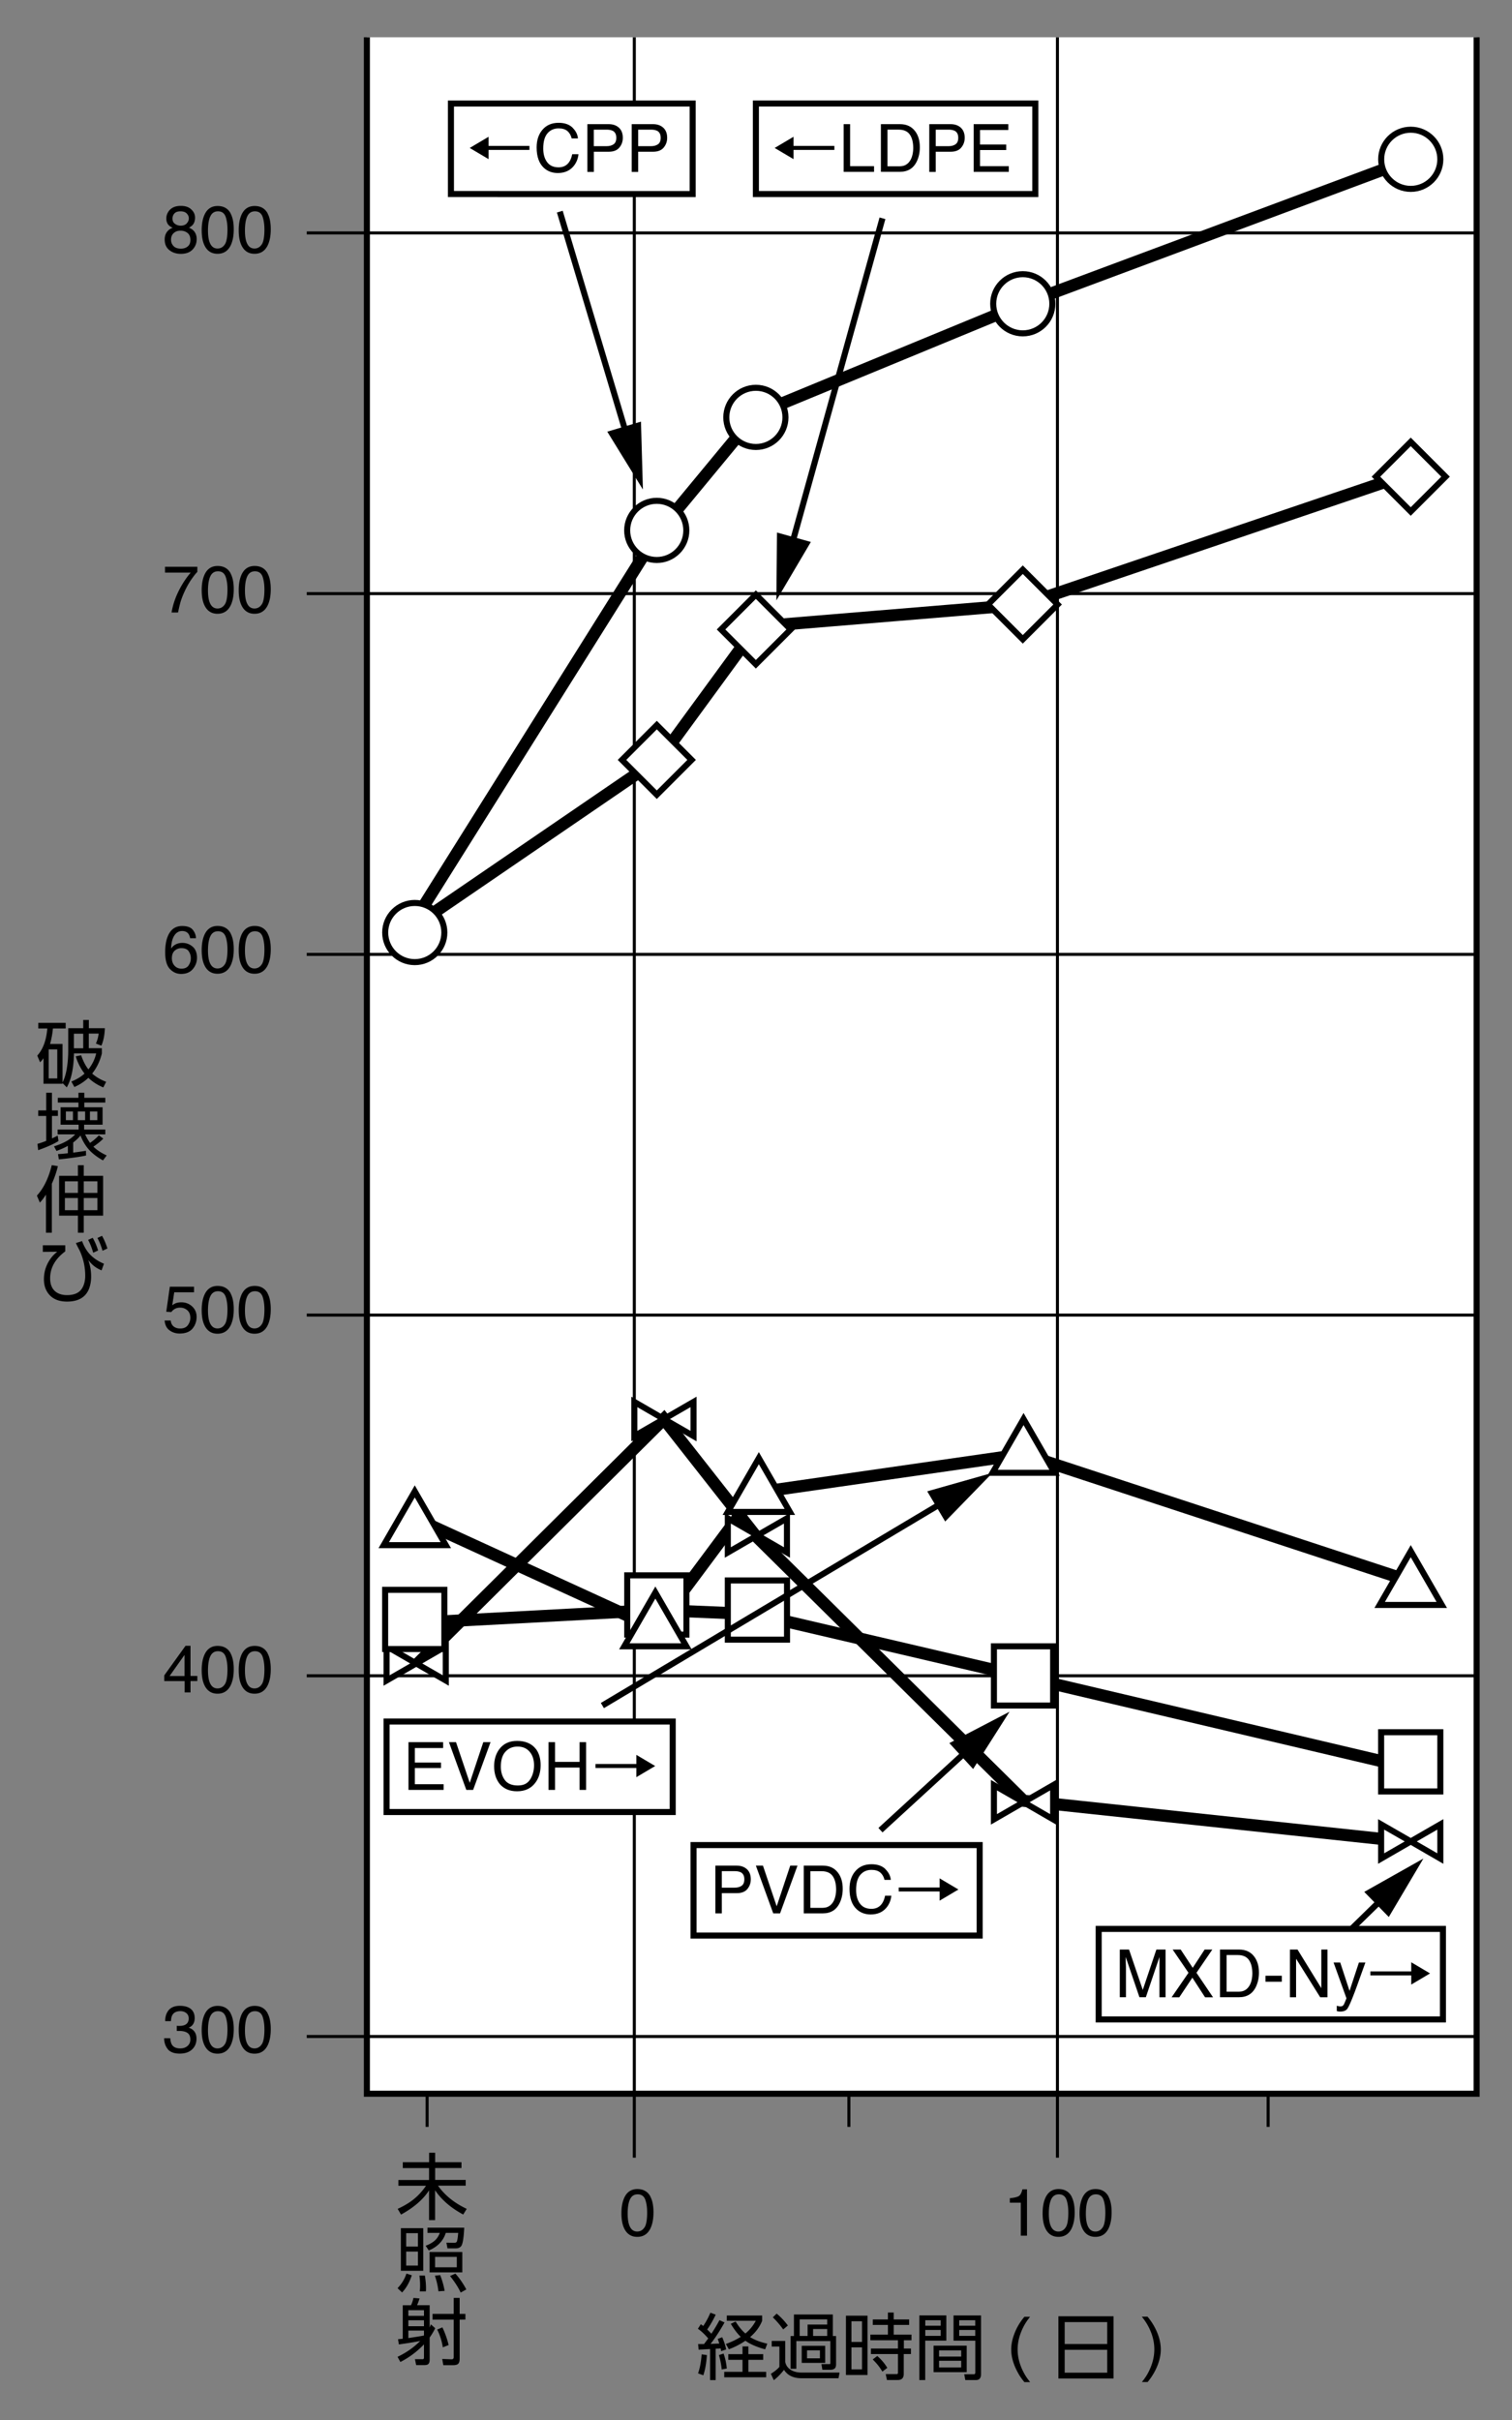 <svg xmlns="http://www.w3.org/2000/svg" id="a" viewBox="0 0 250 400"><rect x="0" y="0" width="250" height="400" fill="#808080" stroke="none"/><defs><style>.b,.c{fill:#fff}.b,.d,.e,.f{stroke:#000;stroke-miterlimit:10}.d{stroke-width:.5px}.d,.e,.f{fill:none}.f{stroke-width:2px}</style></defs><path d="M60.66 6.16v339.91h183.49V6.16" class="b"/><path d="M104.88 6.16v350.48M174.84 6.16v350.48M244.15 38.5H50.72M244.15 98.12H50.72M244.15 157.75H50.72M244.15 217.37H50.72M244.15 276.99H50.72M244.15 336.61H50.72M70.62 346.07v5.48M140.36 346.07v5.48M209.68 346.07v5.48" class="d"/><path d="m67.59 153.68 41.12-65.54 16.28-19.68 44.24-18.25 64.03-23.88" class="f"/><path d="m232.37 78.53-63.09 21.39-44.17 3.65-15.77 21.56-41.75 28.55M68.82 251.05l39.54 18.11 16.71-22.45 44.18-6.35 64.01 21.02" class="f"/><path d="m68.82 268.23 39.73-2.11 16.33.68 44 10.28 63.49 14.95" class="f"/><path d="m68.82 275.22 40.95-40.67 15.11 19.23 44.37 43.87 63.12 6.72" class="f"/><circle cx="68.58" cy="154.14" r="4.89" class="b"/><circle cx="108.59" cy="87.67" r="4.89" class="b"/><circle cx="124.98" cy="68.99" r="4.89" class="b"/><circle cx="169.11" cy="50.21" r="4.89" class="b"/><circle cx="233.26" cy="26.33" r="4.89" class="b"/><path d="m68.58 246.51-5.13 8.89h10.26l-5.13-8.89zM125.47 241.02l-5.13 8.89h10.26l-5.13-8.89zM169.24 234.55l-5.13 8.89h10.26l-5.13-8.89zM233.26 256.39l-5.14 8.89h10.27l-5.13-8.89zM68.82 274.95l-4.9-2.83v5.65l4.9-2.82zM68.82 274.95l4.89 2.82v-5.65l-4.89 2.83zM109.77 234.55l-4.89-2.83v5.65l4.89-2.82zM109.77 234.55l4.9 2.82v-5.65l-4.9 2.83zM125.23 253.78l-4.89-2.82v5.65l4.89-2.83zM125.23 253.78l4.89 2.83v-5.65l-4.89 2.82zM169.24 297.89l-4.9-2.82v5.65l4.9-2.83zM169.24 297.89l4.89 2.83v-5.65l-4.89 2.82zM233.26 304.37l-4.9-2.82v5.65l4.9-2.83zM233.26 304.37l4.89 2.83v-5.65l-4.89 2.82z" class="b"/><path d="M63.68 262.78h9.79v9.79h-9.79zM103.71 260.39h9.79v9.79h-9.79zM120.34 261.23h9.79v9.79h-9.79zM164.34 272.12h9.79v9.79h-9.79zM228.36 286.32h9.79v9.79h-9.79zM108.6 119.849l5.755 5.755-5.756 5.756-5.756-5.756zM124.977 98.286l5.756 5.756-5.756 5.755-5.756-5.755zM169.112 94.164l5.756 5.756-5.756 5.756-5.756-5.756zM233.257 73.037l5.756 5.756-5.756 5.756-5.756-5.756zM74.56 17.11h39.97v14.96H74.56z" class="b"/><path d="m77.66 24.46 3.12-1.85v1.51h6.76v.66h-6.76v1.52l-3.12-1.85ZM94.65 21.09c.54.53.85 1.12.91 1.79h-1.04c-.12-.51-.35-.91-.69-1.21-.35-.3-.83-.45-1.46-.45-.76 0-1.38.27-1.85.82s-.7 1.38-.7 2.51c0 .92.21 1.67.64 2.25s1.06.86 1.9.86c.77 0 1.36-.3 1.77-.91.21-.32.38-.74.48-1.26h1.04c-.09.83-.4 1.53-.91 2.09-.62.68-1.46 1.02-2.51 1.02-.91 0-1.67-.28-2.28-.83-.81-.73-1.22-1.87-1.22-3.4 0-1.16.3-2.12.91-2.86.66-.81 1.57-1.21 2.72-1.21.99 0 1.75.26 2.3.79ZM97.12 20.52h3.53c.7 0 1.26.2 1.69.59.43.4.64.95.64 1.67 0 .62-.19 1.15-.57 1.61-.38.46-.97.69-1.76.69h-2.46v3.34h-1.07v-7.89Zm4.14 1.08c-.24-.11-.56-.17-.97-.17h-2.11v2.73h2.11c.48 0 .86-.1 1.16-.31s.45-.56.45-1.08c0-.58-.21-.97-.64-1.18ZM104.45 20.52h3.53c.7 0 1.26.2 1.69.59.43.4.64.95.64 1.67 0 .62-.19 1.15-.57 1.61-.38.46-.97.69-1.76.69h-2.46v3.34h-1.07v-7.89Zm4.15 1.08c-.24-.11-.56-.17-.97-.17h-2.11v2.73h2.11c.48 0 .86-.1 1.16-.31s.45-.56.45-1.08c0-.58-.21-.97-.64-1.18Z"/><path d="M63.92 284.55h47.31v14.96H63.92z" class="b"/><path d="M67.54 287.96h5.73v.97h-4.68v2.4h4.33v.91h-4.33v2.67h4.76v.94h-5.81v-7.89ZM75.4 287.96l2.27 6.72 2.24-6.72h1.2l-2.88 7.89H77.1l-2.87-7.89h1.18ZM88.61 289.08c.52.7.78 1.59.78 2.68 0 1.18-.3 2.16-.9 2.94-.7.92-1.7 1.38-3 1.38-1.21 0-2.17-.4-2.86-1.2-.62-.77-.93-1.75-.93-2.93 0-1.07.26-1.98.79-2.74.68-.97 1.69-1.46 3.02-1.46s2.42.45 3.09 1.34Zm-.94 5.03c.42-.68.63-1.45.63-2.33 0-.93-.24-1.67-.73-2.24s-1.15-.85-1.99-.85-1.48.28-2 .84c-.52.56-.77 1.39-.77 2.48 0 .88.22 1.61.66 2.21.44.6 1.16.9 2.15.9s1.62-.34 2.04-1.01ZM90.69 287.96h1.08v3.26h4.06v-3.26h1.08v7.89h-1.08v-3.69h-4.06v3.69h-1.08v-7.89ZM108.34 291.9l-3.12 1.85v-1.52h-6.76v-.66h6.76v-1.51l3.12 1.85Z"/><path d="M114.67 304.97h47.31v14.96h-47.31z" class="b"/><path d="M118.28 308.37h3.53c.7 0 1.26.2 1.69.59.43.4.64.95.64 1.67 0 .62-.19 1.15-.57 1.61-.38.46-.97.68-1.76.68h-2.46v3.34h-1.07v-7.89Zm4.15 1.08c-.24-.11-.56-.17-.97-.17h-2.11v2.73h2.11c.48 0 .86-.1 1.16-.31s.45-.56.45-1.08c0-.58-.21-.97-.64-1.18ZM126.15 308.37l2.27 6.72 2.24-6.72h1.2l-2.88 7.89h-1.13l-2.87-7.89h1.18ZM132.91 308.37h3.15c1.07 0 1.9.38 2.49 1.16.53.69.79 1.58.79 2.67 0 .84-.16 1.6-.47 2.27-.55 1.2-1.49 1.79-2.83 1.79h-3.14v-7.89Zm2.94 6.98c.35 0 .64-.04.87-.11.41-.14.74-.41 1-.81.21-.32.36-.73.45-1.22.05-.3.08-.57.08-.83 0-.98-.19-1.74-.57-2.28-.38-.54-.99-.81-1.84-.81h-1.85v6.06h1.86ZM146.38 308.94c.54.53.85 1.12.91 1.79h-1.04c-.12-.51-.35-.91-.69-1.21-.35-.3-.83-.45-1.46-.45-.76 0-1.38.27-1.85.82-.47.55-.7 1.38-.7 2.51 0 .92.21 1.67.64 2.25s1.06.86 1.9.86c.77 0 1.36-.3 1.77-.91.21-.32.38-.74.48-1.26h1.04c-.09.83-.4 1.53-.91 2.09-.62.68-1.46 1.01-2.51 1.01-.91 0-1.67-.28-2.28-.83-.81-.73-1.22-1.87-1.22-3.4 0-1.16.3-2.12.91-2.86.66-.81 1.57-1.21 2.72-1.21.99 0 1.75.26 2.3.79ZM158.48 312.31l-3.12 1.85v-1.52h-6.76v-.66h6.76v-1.51l3.12 1.85Z"/><path d="M181.66 318.83h56.92v14.96h-56.92z" class="b"/><path d="M185.15 322.24h1.53l2.27 6.67 2.25-6.67h1.52v7.89h-1.02v-4.66c0-.16 0-.43.01-.8v-1.2l-2.25 6.65h-1.06l-2.27-6.65v.24c0 .19 0 .49.02.88s.02.69.02.87v4.66h-1.02v-7.89ZM195 330.13h-1.28l2.79-4.05-2.62-3.84h1.33l1.99 3.02 1.97-3.02h1.27l-2.62 3.84 2.74 4.05h-1.32l-2.1-3.24-2.16 3.24ZM201.73 322.24h3.15c1.07 0 1.9.38 2.49 1.15.53.7.79 1.58.79 2.67 0 .84-.16 1.59-.47 2.27-.55 1.2-1.49 1.79-2.83 1.79h-3.14v-7.89Zm2.94 6.97c.35 0 .64-.04.87-.11.41-.14.74-.41 1-.81.21-.32.36-.73.45-1.22.05-.3.08-.57.08-.83 0-.98-.19-1.74-.57-2.28-.38-.54-.99-.81-1.84-.81h-1.85v6.06h1.86ZM209.24 326.57h2.7v.99h-2.7v-.99ZM213.28 322.24h1.26l3.93 6.38v-6.38h1.02v7.89h-1.2l-3.99-6.37v6.37h-1.02v-7.89ZM224.69 324.38h1.07c-.14.37-.44 1.21-.91 2.53-.35.99-.64 1.79-.88 2.42-.56 1.47-.95 2.36-1.18 2.68-.23.32-.62.48-1.18.48-.14 0-.24 0-.31-.02s-.16-.03-.27-.06v-.88c.17.05.29.08.37.09s.14.02.2.02c.18 0 .31-.03.39-.09.08-.06.15-.13.21-.22.02-.03.08-.17.19-.44.11-.26.19-.46.24-.59l-2.13-5.92h1.1l1.54 4.69 1.55-4.69ZM236.46 326.18l-3.12 1.85v-1.52h-6.76v-.66h6.76v-1.51l3.12 1.85Z"/><path d="M124.98 17.11h46.2v14.96h-46.2z" class="b"/><path d="m128.08 24.46 3.12-1.85v1.51h6.76v.66h-6.76v1.52l-3.12-1.85ZM139.49 20.52h1.07v6.95h3.96v.94h-5.03v-7.89ZM145.66 20.52h3.15c1.07 0 1.9.38 2.49 1.15.53.69.79 1.58.79 2.67 0 .84-.16 1.6-.47 2.27-.55 1.2-1.49 1.79-2.83 1.79h-3.14v-7.89Zm2.94 6.97c.35 0 .64-.04.87-.11.41-.14.74-.41 1-.81.21-.32.36-.73.45-1.22.05-.3.08-.57.08-.83 0-.98-.19-1.74-.57-2.28s-.99-.81-1.84-.81h-1.85v6.06h1.86ZM153.65 20.52h3.53c.7 0 1.26.2 1.69.59.43.4.64.95.64 1.67 0 .62-.19 1.15-.57 1.61-.38.46-.97.69-1.76.69h-2.46v3.34h-1.07v-7.89Zm4.15 1.08c-.24-.11-.56-.17-.97-.17h-2.11v2.73h2.11c.48 0 .86-.1 1.16-.31s.45-.56.45-1.08c0-.58-.21-.97-.64-1.18ZM160.99 20.52h5.73v.97h-4.68v2.4h4.33v.91h-4.33v2.67h4.76v.94h-5.81v-7.89Z"/><path d="m92.56 34.98 13.74 45.93" class="c"/><path d="m92.56 34.98 11.2 37.44" class="e"/><path d="m100.41 71.35 5.89 9.56-.32-11.22-5.57 1.66z"/><path d="m99.6 281.91 64.51-38.47" class="c"/><path d="m99.6 281.91 56.9-33.93" class="e"/><path d="m156.28 251.49 7.83-8.05-10.8 3.06 2.97 4.99z"/><path d="m145.58 302.51 21.34-19.58" class="c"/><path d="m145.58 302.51 14.82-13.59" class="e"/><path d="m160.9 292.4 6.02-9.47-9.95 5.19 3.93 4.28z"/><path d="m223.46 318.83 11.89-11.63" class="c"/><path d="m223.46 318.83 5.56-5.43" class="e"/><path d="m229.63 316.86 5.72-9.66-9.78 5.51 4.06 4.15z"/><path d="m145.91 36.08-17.54 63.16" class="c"/><path d="m145.91 36.08-15.17 54.63" class="e"/><path d="m128.47 88.02-.1 11.22 5.7-9.66-5.6-1.56z"/><path d="m108.36 263.23-5.13 8.89h10.26l-5.13-8.89z" class="b"/><path d="M27.92 37.25c-.28-.29-.42-.66-.42-1.12 0-.57.21-1.07.62-1.48.42-.41 1-.62 1.77-.62s1.31.19 1.73.58c.42.39.63.84.63 1.36 0 .48-.12.87-.36 1.17-.14.17-.35.33-.63.49.32.15.57.31.75.5.34.36.51.82.51 1.4 0 .68-.23 1.25-.68 1.72-.45.47-1.1.71-1.93.71-.75 0-1.38-.2-1.9-.61s-.78-1-.78-1.77c0-.45.11-.85.33-1.18.22-.33.55-.58.99-.76-.27-.11-.48-.25-.63-.4Zm3.12 3.48c.3-.24.44-.6.44-1.08s-.15-.88-.46-1.13-.69-.39-1.17-.39-.84.13-1.13.4c-.29.26-.44.63-.44 1.09 0 .4.13.75.4 1.04.27.29.68.44 1.24.44.45 0 .82-.12 1.11-.36Zm-.18-3.8c.24-.24.36-.52.36-.85 0-.29-.11-.55-.34-.79-.23-.24-.58-.36-1.04-.36s-.8.12-1.01.36c-.21.24-.31.52-.31.85 0 .36.13.65.4.85s.58.31.95.31c.42 0 .76-.12 1-.36ZM38.13 35.29c.34.63.52 1.5.52 2.6 0 1.05-.16 1.91-.47 2.59-.45.98-1.19 1.47-2.21 1.47-.92 0-1.61-.4-2.06-1.2-.38-.67-.56-1.57-.56-2.7 0-.87.11-1.62.34-2.25.42-1.17 1.19-1.75 2.29-1.75 1 0 1.72.41 2.16 1.23Zm-.97 5.13c.3-.44.45-1.27.45-2.48 0-.87-.11-1.59-.32-2.16-.22-.56-.63-.85-1.25-.85-.57 0-.99.27-1.25.8-.26.54-.4 1.32-.4 2.37 0 .78.08 1.41.25 1.89.26.73.7 1.09 1.32 1.09.5 0 .9-.22 1.2-.67ZM44.25 35.29c.34.63.52 1.5.52 2.6 0 1.05-.16 1.91-.47 2.59-.45.98-1.19 1.47-2.21 1.47-.92 0-1.61-.4-2.06-1.2-.38-.67-.56-1.57-.56-2.7 0-.87.11-1.62.34-2.25.42-1.17 1.19-1.75 2.29-1.75 1 0 1.72.41 2.16 1.23Zm-.98 5.13c.3-.44.45-1.27.45-2.48 0-.87-.11-1.59-.32-2.16-.22-.56-.63-.85-1.25-.85-.57 0-.99.27-1.25.8-.26.54-.4 1.32-.4 2.37 0 .78.08 1.41.25 1.89.26.73.7 1.09 1.32 1.09.5 0 .9-.22 1.2-.67ZM32.63 93.69v.84c-.25.24-.58.66-.99 1.25-.41.59-.77 1.24-1.09 1.92-.31.67-.55 1.28-.71 1.83-.1.35-.24.93-.4 1.71h-1.07c.24-1.47.78-2.93 1.61-4.38.49-.85 1.01-1.59 1.55-2.21h-4.25v-.97h5.35ZM38.13 94.79c.34.63.52 1.5.52 2.6 0 1.05-.16 1.91-.47 2.59-.45.98-1.19 1.47-2.21 1.47-.92 0-1.61-.4-2.06-1.2-.38-.67-.56-1.57-.56-2.7 0-.87.11-1.62.34-2.25.42-1.17 1.19-1.75 2.29-1.75 1 0 1.72.41 2.16 1.23Zm-.97 5.13c.3-.44.45-1.27.45-2.48 0-.87-.11-1.59-.32-2.16-.22-.56-.63-.85-1.25-.85-.57 0-.99.27-1.25.8-.26.54-.4 1.32-.4 2.37 0 .78.08 1.41.25 1.89.26.73.7 1.09 1.32 1.09.5 0 .9-.22 1.2-.67ZM44.25 94.79c.34.63.52 1.5.52 2.6 0 1.05-.16 1.91-.47 2.59-.45.98-1.19 1.47-2.21 1.47-.92 0-1.61-.4-2.06-1.2-.38-.67-.56-1.57-.56-2.7 0-.87.11-1.62.34-2.25.42-1.17 1.19-1.75 2.29-1.75 1 0 1.72.41 2.16 1.23Zm-.98 5.13c.3-.44.45-1.27.45-2.48 0-.87-.11-1.59-.32-2.16-.22-.56-.63-.85-1.25-.85-.57 0-.99.27-1.25.8-.26.54-.4 1.32-.4 2.37 0 .78.08 1.41.25 1.89.26.73.7 1.09 1.32 1.09.5 0 .9-.22 1.2-.67ZM31.89 153.7c.34.45.51.9.51 1.38h-.96c-.06-.3-.15-.54-.27-.71-.23-.32-.59-.48-1.06-.48-.54 0-.97.25-1.29.75-.32.5-.5 1.21-.53 2.15.22-.33.5-.57.84-.73.31-.14.65-.21 1.03-.21.64 0 1.21.21 1.69.62s.72 1.03.72 1.84c0 .7-.23 1.32-.68 1.86-.45.54-1.1.81-1.94.81-.72 0-1.34-.27-1.86-.82-.52-.55-.78-1.47-.78-2.76 0-.96.12-1.77.35-2.43.45-1.27 1.27-1.91 2.45-1.91.86 0 1.46.22 1.8.67Zm-.72 5.88c.25-.34.38-.75.38-1.21 0-.39-.11-.77-.34-1.12-.23-.36-.64-.53-1.23-.53-.42 0-.78.14-1.09.41-.31.28-.47.69-.47 1.25 0 .49.14.9.43 1.23.29.33.68.5 1.18.5s.89-.17 1.14-.51ZM38.13 154.29c.34.63.52 1.5.52 2.6 0 1.05-.16 1.91-.47 2.59-.45.98-1.19 1.47-2.21 1.47-.92 0-1.61-.4-2.06-1.2-.38-.67-.56-1.57-.56-2.7 0-.87.11-1.62.34-2.25.42-1.17 1.19-1.75 2.29-1.75 1 0 1.72.41 2.16 1.23Zm-.97 5.13c.3-.44.45-1.27.45-2.48 0-.87-.11-1.59-.32-2.16-.22-.56-.63-.85-1.25-.85-.57 0-.99.27-1.25.8-.26.54-.4 1.32-.4 2.37 0 .78.08 1.41.25 1.89.26.73.7 1.09 1.32 1.09.5 0 .9-.22 1.2-.67ZM44.25 154.29c.34.63.52 1.5.52 2.6 0 1.05-.16 1.91-.47 2.59-.45.98-1.19 1.47-2.21 1.47-.92 0-1.61-.4-2.06-1.2-.38-.67-.56-1.57-.56-2.7 0-.87.11-1.62.34-2.25.42-1.17 1.19-1.75 2.29-1.75 1 0 1.72.41 2.16 1.23Zm-.98 5.13c.3-.44.45-1.27.45-2.48 0-.87-.11-1.59-.32-2.16-.22-.56-.63-.85-1.25-.85-.57 0-.99.27-1.25.8-.26.54-.4 1.32-.4 2.37 0 .78.08 1.41.25 1.89.26.73.7 1.09 1.32 1.09.5 0 .9-.22 1.2-.67ZM28.23 218.29c.06.55.32.93.77 1.14.23.11.49.16.79.16.57 0 1-.18 1.27-.55s.41-.77.41-1.21c0-.54-.16-.95-.49-1.25-.33-.29-.72-.44-1.18-.44-.33 0-.62.06-.86.19s-.44.31-.61.54l-.84-.05.59-4.14h4v.93h-3.27l-.33 2.14c.18-.14.35-.24.51-.31.29-.12.62-.18.99-.18.71 0 1.3.23 1.79.68.49.45.74 1.03.74 1.73s-.22 1.37-.67 1.92c-.45.55-1.17.83-2.15.83-.63 0-1.18-.18-1.66-.53-.48-.35-.75-.89-.81-1.62h1ZM38.13 213.79c.34.63.52 1.5.52 2.6 0 1.05-.16 1.91-.47 2.59-.45.98-1.19 1.47-2.21 1.47-.92 0-1.61-.4-2.06-1.2-.38-.67-.56-1.57-.56-2.7 0-.87.11-1.62.34-2.25.42-1.17 1.19-1.75 2.29-1.75 1 0 1.72.41 2.16 1.23Zm-.97 5.13c.3-.44.45-1.27.45-2.48 0-.87-.11-1.59-.32-2.16-.22-.56-.63-.85-1.25-.85-.57 0-.99.27-1.25.8-.26.54-.4 1.32-.4 2.37 0 .78.08 1.42.25 1.89.26.73.7 1.09 1.32 1.09.5 0 .9-.22 1.2-.67ZM44.25 213.79c.34.63.52 1.5.52 2.6 0 1.05-.16 1.91-.47 2.59-.45.98-1.19 1.47-2.21 1.47-.92 0-1.61-.4-2.06-1.2-.38-.67-.56-1.57-.56-2.7 0-.87.11-1.62.34-2.25.42-1.17 1.19-1.75 2.29-1.75 1 0 1.72.41 2.16 1.23Zm-.98 5.13c.3-.44.45-1.27.45-2.48 0-.87-.11-1.59-.32-2.16-.22-.56-.63-.85-1.25-.85-.57 0-.99.27-1.25.8-.26.54-.4 1.32-.4 2.37 0 .78.08 1.42.25 1.89.26.73.7 1.09 1.32 1.09.5 0 .9-.22 1.2-.67ZM30.53 279.75v-1.88h-3.37v-.95l3.52-4.89h.82v4.99h1.13v.84H31.5v1.88h-.97Zm-.02-2.72v-3.49l-2.47 3.49h2.47ZM38.13 273.29c.34.63.52 1.5.52 2.6 0 1.05-.16 1.91-.47 2.59-.45.98-1.19 1.47-2.21 1.47-.92 0-1.61-.4-2.06-1.2-.38-.67-.56-1.57-.56-2.7 0-.87.11-1.62.34-2.25.42-1.17 1.19-1.75 2.29-1.75 1 0 1.72.41 2.16 1.23Zm-.97 5.13c.3-.44.45-1.27.45-2.48 0-.87-.11-1.59-.32-2.16-.22-.56-.63-.85-1.25-.85-.57 0-.99.27-1.25.8s-.4 1.32-.4 2.37c0 .78.08 1.41.25 1.89.26.73.7 1.09 1.32 1.09.5 0 .9-.22 1.2-.67ZM44.25 273.29c.34.63.52 1.5.52 2.6 0 1.05-.16 1.91-.47 2.59-.45.98-1.19 1.47-2.21 1.47-.92 0-1.61-.4-2.06-1.2-.38-.67-.56-1.57-.56-2.7 0-.87.11-1.62.34-2.25.42-1.17 1.19-1.75 2.29-1.75 1 0 1.72.41 2.16 1.23Zm-.98 5.13c.3-.44.45-1.27.45-2.48 0-.87-.11-1.59-.32-2.16-.22-.56-.63-.85-1.25-.85-.57 0-.99.27-1.25.8s-.4 1.32-.4 2.37c0 .78.08 1.41.25 1.89.26.73.7 1.09 1.32 1.09.5 0 .9-.22 1.2-.67ZM27.75 338.71c-.41-.5-.61-1.11-.61-1.82h1.01c.04.5.14.86.28 1.08.25.4.7.61 1.36.61.51 0 .92-.14 1.22-.41.31-.27.46-.62.46-1.05 0-.53-.16-.9-.49-1.11-.32-.21-.77-.32-1.35-.32h-.4v-.85c.1.01.18.02.25.02h.22c.36 0 .66-.06.89-.17.41-.2.61-.56.61-1.07 0-.38-.14-.68-.41-.89s-.59-.31-.95-.31c-.64 0-1.09.21-1.34.64-.14.24-.21.57-.23 1.01h-.96c0-.57.11-1.06.34-1.46.39-.72 1.09-1.07 2.08-1.07.78 0 1.39.17 1.82.52.43.35.64.86.64 1.52 0 .47-.13.86-.38 1.15-.16.18-.36.33-.61.43.4.11.72.33.95.64.23.32.34.71.34 1.16 0 .73-.24 1.33-.73 1.79s-1.17.69-2.06.69-1.57-.25-1.98-.75ZM38.13 332.79c.34.63.52 1.5.52 2.6 0 1.05-.16 1.91-.47 2.59-.45.98-1.19 1.47-2.21 1.47-.92 0-1.61-.4-2.06-1.2-.38-.67-.56-1.57-.56-2.7 0-.87.11-1.62.34-2.25.42-1.17 1.19-1.75 2.29-1.75 1 0 1.72.41 2.16 1.23Zm-.97 5.13c.3-.44.45-1.27.45-2.48 0-.87-.11-1.59-.32-2.16-.22-.56-.63-.85-1.25-.85-.57 0-.99.27-1.25.8s-.4 1.32-.4 2.37c0 .78.08 1.41.25 1.89.26.73.7 1.09 1.32 1.09.5 0 .9-.22 1.2-.67ZM44.25 332.79c.34.63.52 1.5.52 2.6 0 1.05-.16 1.91-.47 2.59-.45.98-1.19 1.47-2.21 1.47-.92 0-1.61-.4-2.06-1.2-.38-.67-.56-1.57-.56-2.7 0-.87.11-1.62.34-2.25.42-1.17 1.19-1.75 2.29-1.75 1 0 1.72.41 2.16 1.23Zm-.98 5.13c.3-.44.45-1.27.45-2.48 0-.87-.11-1.59-.32-2.16-.22-.56-.63-.85-1.25-.85-.57 0-.99.27-1.25.8s-.4 1.32-.4 2.37c0 .78.08 1.41.25 1.89.26.73.7 1.09 1.32 1.09.5 0 .9-.22 1.2-.67ZM107.53 363.07c.34.63.52 1.5.52 2.6 0 1.05-.16 1.91-.47 2.59-.45.98-1.19 1.47-2.21 1.47-.92 0-1.61-.4-2.06-1.2-.38-.67-.56-1.57-.56-2.7 0-.87.11-1.62.34-2.25.42-1.17 1.19-1.75 2.29-1.75 1 0 1.72.41 2.16 1.23Zm-.98 5.12c.3-.44.45-1.27.45-2.48 0-.87-.11-1.59-.32-2.16-.22-.56-.63-.85-1.25-.85-.57 0-.99.27-1.25.8s-.4 1.32-.4 2.37c0 .78.08 1.41.25 1.89.26.73.7 1.09 1.32 1.09.5 0 .9-.22 1.2-.67ZM166.97 364.08v-.74c.7-.07 1.18-.18 1.46-.34.28-.16.48-.54.62-1.13h.76v7.66h-1.03v-5.45h-1.81ZM177.17 363.07c.34.63.52 1.5.52 2.6 0 1.05-.16 1.91-.47 2.59-.45.98-1.19 1.47-2.21 1.47-.92 0-1.61-.4-2.06-1.2-.38-.67-.56-1.57-.56-2.7 0-.87.11-1.62.34-2.25.42-1.17 1.19-1.75 2.29-1.75 1 0 1.72.41 2.16 1.23Zm-.98 5.12c.3-.44.45-1.27.45-2.48 0-.87-.11-1.59-.32-2.16-.22-.56-.63-.85-1.25-.85-.57 0-.99.27-1.25.8s-.4 1.32-.4 2.37c0 .78.08 1.41.25 1.89.26.73.7 1.09 1.32 1.09.5 0 .9-.22 1.2-.67ZM183.28 363.07c.34.63.52 1.5.52 2.6 0 1.05-.16 1.91-.47 2.59-.45.98-1.19 1.47-2.21 1.47-.92 0-1.61-.4-2.06-1.2-.38-.67-.56-1.57-.56-2.7 0-.87.11-1.62.34-2.25.42-1.17 1.19-1.75 2.29-1.75 1 0 1.71.41 2.16 1.23Zm-.97 5.12c.3-.44.45-1.27.45-2.48 0-.87-.11-1.59-.32-2.16-.21-.56-.63-.85-1.25-.85-.57 0-.99.27-1.25.8s-.4 1.32-.4 2.37c0 .78.08 1.41.25 1.89.26.73.7 1.09 1.32 1.09.5 0 .9-.22 1.2-.67ZM117.62 385.74c.5-.75.95-1.5 1.34-2.24l.84.38c-.8 1.42-1.57 2.6-2.31 3.54.23 0 .71-.03 1.44-.06-.1-.32-.18-.57-.26-.76l.74-.28c.31.7.53 1.37.66 2.02l-.83.28c-.03-.18-.06-.33-.09-.46-.21.03-.48.05-.82.06v5.19h-.92v-5.14l-1.62.09-.28.02-.08-.93h.98c.15-.2.38-.51.69-.93-.6-.7-1.17-1.23-1.71-1.6l.49-.75c.19.13.32.23.4.29.44-.65.84-1.38 1.18-2.19l.88.32c-.48 1.01-.96 1.82-1.41 2.45.33.32.56.55.69.7Zm-.74 3.53c-.09 1.32-.28 2.43-.59 3.34l-.87-.32c.31-.87.5-1.91.59-3.14l.87.12Zm2.76-.25c.28.8.46 1.63.53 2.47l-.84.16c-.06-.73-.22-1.53-.46-2.38l.77-.25Zm6.55.1v.93h-2.45v1.99h2.94v.9h-6.93v-.9h3.02v-1.99h-2.35v-.93h2.35v-1.28h.97v1.28h2.45Zm-2.16-2.82c.78.48 1.72.84 2.84 1.08l-.36.94c-1.39-.38-2.47-.85-3.26-1.42-.89.6-1.8 1.07-2.74 1.41l-.49-.88c.88-.31 1.69-.7 2.46-1.17-.59-.57-1.13-1.29-1.65-2.16l.8-.38c.52.85 1.06 1.51 1.62 1.98.71-.58 1.28-1.28 1.72-2.1h-4.8v-.87h5.85v.86c-.4 1.01-1.06 1.91-2 2.71ZM127.6 386.93h2.23v3.46c.12.61.47 1.07 1.04 1.39.46.25 1.01.38 1.66.38h6.29l-.18.94h-6.11c-1.33 0-2.3-.46-2.9-1.39-.56.72-1.13 1.29-1.69 1.71l-.48-1.06c.62-.38 1.09-.76 1.41-1.14v-3.36h-1.27v-.93Zm.82-4.51c.64.52 1.26 1.17 1.85 1.96l-.77.65c-.55-.77-1.13-1.43-1.72-2l.64-.62Zm9.82 3.69v4.68c0 .34-.08.58-.25.71-.16.13-.39.2-.68.2h-1.34l-.15-.94h1.2c.12.01.19 0 .22-.01.04-.02.05-.11.05-.25v-3.55h-5.62v4.58h-.95v-5.41h.55v-3.56h6.44v3.56h.53Zm-1.47-2.74h-4.55v2.74h1.31v-1.88h3.24v-.86Zm-.33 4.37v2.82h-3.88v-2.82h3.88Zm-.87.75h-2.13v1.32h2.13v-1.32Zm1.2-3.53h-2.33v1.15h2.33v-1.15ZM139.87 382.76h3.57v9.8h-3.57v-9.8Zm2.66.92h-1.75v3.42h1.75v-3.42Zm0 4.31h-1.75v3.64h1.75v-3.64Zm6.9 1.11v3.28c0 .68-.33 1.01-1 1.01h-1.78l-.2-.98h1.7c.1.01.17 0 .21-.01.07-.03.11-.1.11-.22v-3.08H144v-.91h4.47v-1.37h-4.56v-.93h2.9v-1.6h-2.5v-.91h2.5v-1.14h.96v1.14h2.55v.91h-2.55v1.6h2.94v.93h-1.26v1.37h1.17v.91h-1.17Zm-4.38.32c.66.57 1.21 1.22 1.66 1.96l-.81.62c-.31-.49-.57-.87-.79-1.13-.18-.22-.45-.52-.81-.88l.74-.56ZM152.02 382.71h4.45v4.17h-3.49v6.52h-.97v-10.69Zm3.52.8h-2.55v.91h2.55v-.91Zm0 1.61h-2.55v.97h2.55v-.97Zm4.3 2.59v4.38h-5.48v-4.38h5.48Zm-.91.79h-3.66v1.02h3.66v-1.02Zm0 1.71h-3.66v1.1h3.66v-1.1Zm3.28-7.5v9.7c0 .66-.28.99-.84.99h-1.76l-.18-.96h1.48c.1.01.17 0 .22-.02.09-.04.13-.14.13-.3v-5.23h-3.6v-4.17h4.55Zm-.96.8h-2.65v.91h2.65v-.91Zm0 1.61h-2.65v.97h2.65v-.97ZM169.37 382.94h.95c-.47.58-.86 1.17-1.15 1.76-.61 1.23-.91 2.44-.91 3.64 0 1.41.4 2.79 1.2 4.17.23.39.52.8.87 1.23h-.95c-.45-.54-.82-1.07-1.11-1.62-.71-1.3-1.07-2.56-1.07-3.78 0-.86.19-1.78.58-2.75.37-.94.9-1.82 1.6-2.65ZM175 382.85h9.12v10.29H175v-10.29Zm1.04 4.59h7.03v-3.62h-7.03v3.62Zm0 .96v3.78h7.03v-3.78h-7.03ZM189.75 382.94c.45.54.82 1.08 1.11 1.62.71 1.3 1.07 2.56 1.07 3.78 0 .87-.19 1.78-.58 2.74-.38.93-.91 1.82-1.6 2.65h-.95c.47-.58.86-1.16 1.15-1.76.61-1.22.91-2.44.91-3.64 0-1.41-.4-2.8-1.2-4.17-.23-.39-.52-.81-.87-1.24h.95ZM10.32 178.97s.04-.09.08-.17c.37-.75.63-1.79.77-3.11.07-.63.11-1.33.11-2.09v-3.65h2.48v-1.36h.93v1.36h2.65c-.05 1.17-.24 2.13-.58 2.89l-.9-.35c.24-.55.39-1.1.45-1.65h-1.63v2.41h2.16v.88c-.3 1.24-.83 2.35-1.6 3.32.64.57 1.41 1.02 2.31 1.36l-.47.93c-.96-.4-1.79-.93-2.47-1.59-.65.62-1.42 1.13-2.31 1.52l-.5-.9c.88-.36 1.61-.8 2.18-1.32-.63-.8-1.12-1.75-1.46-2.85l.9-.18c.32.96.72 1.74 1.2 2.34.64-.82 1.07-1.7 1.28-2.64h-3.67c-.05 2.46-.45 4.33-1.19 5.61l-.7-.71v.11H7.19v-4.21c-.18.25-.36.47-.56.67l-.47-1.11c.95-1.04 1.5-2.53 1.66-4.48H6.33v-.93h4.53v.93H8.75c-.08.88-.24 1.73-.47 2.55h2.06v6.4Zm-.85-5.52H8.05v4.8h1.42v-4.8Zm2.75-.18h1.54v-2.41h-1.54v2.41ZM8.58 188.17c.32-.14.64-.3.96-.47l.13.9c-.74.47-1.86.98-3.36 1.51l-.12-1.04c.43-.12.92-.28 1.45-.5v-4.12H6.32v-.91h1.32v-2.92h.95v2.92h.98v.91h-.98v3.73Zm5.5-.67c.23.52.5.98.81 1.41.54-.37 1.03-.79 1.46-1.25l.73.54c-.39.41-.94.85-1.64 1.33.58.57 1.32 1.05 2.2 1.45l-.61.82c-1-.55-1.8-1.17-2.39-1.85-.55-.64-.99-1.39-1.33-2.26-.33.41-.73.79-1.21 1.15v1.68c1.12-.15 1.82-.25 2.11-.31l.02.78c-.5.12-1.23.24-2.19.37-1.03.14-1.8.23-2.31.27l-.14-.87c.45-.02 1-.07 1.63-.14v-1.22c-.58.32-1.21.6-1.88.84l-.41-.76c1.56-.48 2.73-1.14 3.5-1.98h-2.9v-.8H13v-.8h-2.98v-2.88h2.95v-.78H9.56v-.79h3.41v-.83h.97v.83h3.47v.79h-3.47v.78h3.02v2.88h-3.05v.8h3.5v.8h-3.33Zm-2.02-3.78h-1.17v1.43h1.17v-1.43Zm2.01 0h-1.21v1.43h1.21v-1.43Zm2.02 0h-1.22v1.43h1.22v-1.43ZM8.57 195.66v8.09H7.6v-6.29c-.37.57-.71 1.01-1.01 1.32l-.49-1.16c1.11-1.2 1.93-2.88 2.46-5.03l1.01.16c-.22.95-.55 1.92-1 2.91Zm4.31-3.07h.97v1.76h3.2v6.58h-3.2v2.82h-.97v-2.82H9.77v-6.58h3.11v-1.76Zm0 2.67h-2.15v1.91h2.15v-1.91Zm0 2.76h-2.15v2.01h2.15v-2.01Zm3.22-2.76h-2.25v1.91h2.25v-1.91Zm0 2.76h-2.25v2.01h2.25v-2.01ZM7.08 205.83h3.71v1.01c-1.67 1.24-2.5 2.72-2.5 4.45 0 1.05.34 1.82 1.01 2.29.46.32 1.06.49 1.78.49 1.19 0 2.02-.37 2.48-1.11.35-.56.53-1.26.53-2.1 0-1.45-.31-2.85-.94-4.2-.28-.51-.48-.91-.6-1.2l1.02-.32c.35.95.82 1.71 1.39 2.29.59.59 1.33 1.08 2.23 1.45l-.4 1.1c-.46-.2-.86-.42-1.18-.67-.34-.26-.68-.6-1.01-1.03.32.89.47 1.8.47 2.72 0 .71-.11 1.36-.32 1.94-.54 1.46-1.77 2.2-3.67 2.2-1.18 0-2.1-.32-2.77-.97-.7-.69-1.05-1.6-1.05-2.71 0-1.36.43-2.59 1.3-3.68.23-.29.53-.58.9-.88l-2.38.02v-1.06Zm7.49-.89.76-.34c.36.63.66 1.33.89 2.09l-.81.37c-.23-.8-.51-1.51-.84-2.12Zm1.54-.32.76-.35c.33.57.63 1.26.89 2.09l-.81.38c-.21-.75-.49-1.46-.84-2.12ZM66.61 357.39h4.34v-1.56h1v1.56h4.35v.96h-4.35v1.97H77v.95h-4.58c1.14 1.61 2.73 2.88 4.75 3.83l-.58.94c-2.03-1.09-3.58-2.43-4.65-4.01v4.93h-1v-4.92c-.96 1.5-2.51 2.84-4.63 4.01l-.56-.95c1.02-.46 1.87-.97 2.57-1.52.8-.63 1.51-1.4 2.12-2.3h-4.57v-.95h5.07v-1.97H66.6v-.96ZM68.09 376.08c-.39 1.18-.92 2.12-1.61 2.84l-.75-.71c.69-.71 1.18-1.52 1.47-2.41l.89.28Zm-1.81-7.79h3.7v7.05h-3.7v-7.05Zm2.82.83h-1.94v2.21h1.94v-2.21Zm0 3.04h-1.94v2.31h1.94v-2.31Zm1.15 3.97c.12.73.19 1.43.19 2.1 0 .14 0 .31-.02.51H69.4c.04-.3.06-.62.06-.96 0-.55-.04-1.1-.11-1.65h.9Zm.43-7.05v-.87h6.08c-.09 1.69-.25 2.7-.49 3.02-.19.27-.49.4-.9.4h-1.38l-.18-.94 1.32.02c.19 0 .32-.06.4-.19.08-.14.16-.63.23-1.45h-2.05c-.42 1.33-1.36 2.3-2.81 2.91l-.52-.78c.57-.21 1.05-.48 1.43-.79.41-.34.71-.79.91-1.34h-2.05Zm5.76 3.15v3.37h-5.41v-3.37h5.41Zm-3.66 3.82c.33.83.58 1.7.74 2.61l-1.03.07c-.08-.8-.28-1.67-.58-2.58l.87-.1Zm2.75-3.01h-3.59v1.72h3.59v-1.72Zm-.23 2.77c.3.33.63.74.98 1.25.34.5.62.96.82 1.36l-.93.52c-.38-.83-.96-1.74-1.76-2.74l.88-.39ZM69.48 386.93c-.74.16-1.91.35-3.53.58l-.14-.86c.27-.03.53-.05.78-.08v-5.54h1.37c.19-.41.32-.81.4-1.21l1.01.09c-.11.37-.25.74-.41 1.12h2.08v3.67c.06-.12.13-.29.21-.5l.71.63c-.28.57-.59 1.08-.92 1.54v3.64c0 .35-.07.59-.21.73-.12.13-.36.19-.71.19h-1.31l-.2-.98h1.15c.11.01.2 0 .25-.03.06-.04.09-.12.09-.26v-2.16a14.3 14.3 0 0 1-3.9 2.91l-.47-.85c1.47-.7 2.72-1.58 3.75-2.63Zm.62-5.08h-2.58v.94h2.58v-.94Zm0 1.67h-2.58v.98h2.58v-.98Zm0 2.51v-.81h-2.58v1.23h.05c1.12-.17 1.97-.3 2.54-.42Zm4.91-6.21H76v2.64h.95v.95H76v6.48c0 .39-.08.66-.25.83-.14.14-.43.22-.86.22H73.3l-.18-1.03 1.52.06h.04c.23 0 .34-.13.34-.39v-6.17h-3.5v-.95h3.5v-2.64Zm-1.86 4.87c.46.98.8 1.95 1.03 2.92l-.96.38c-.17-1.05-.48-2.03-.93-2.94l.86-.36Z"/></svg>